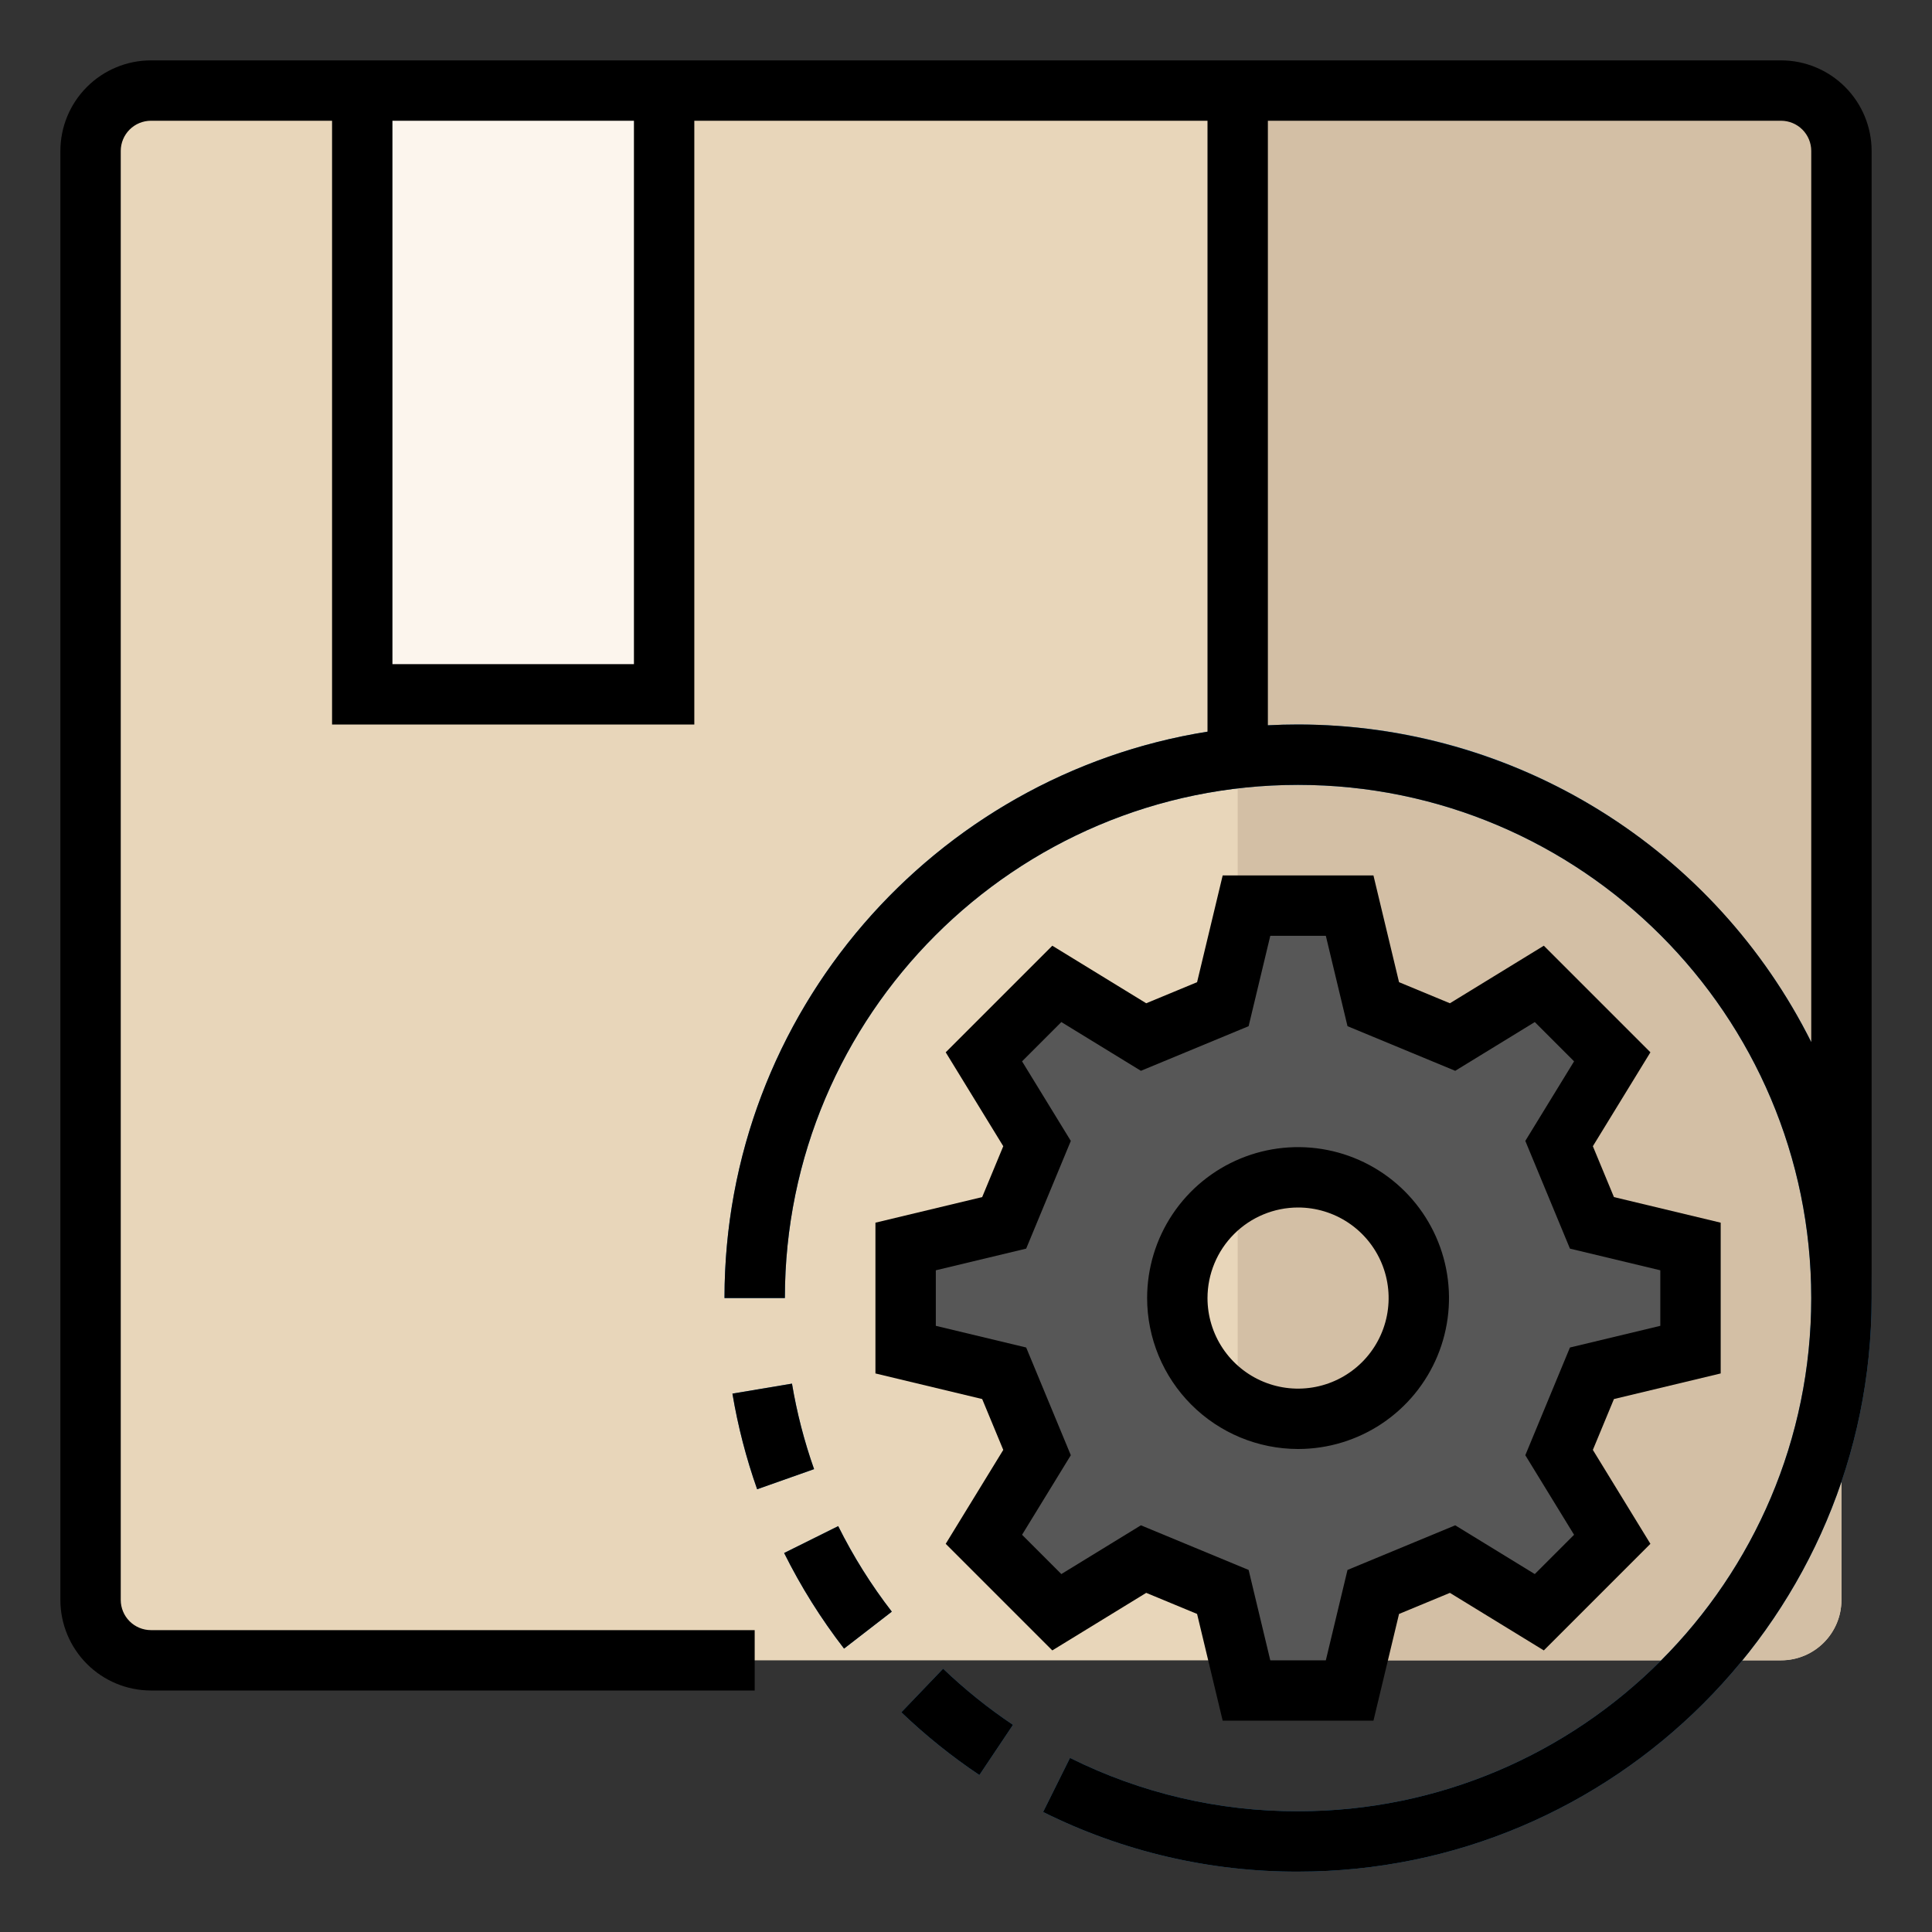 <?xml version="1.0" encoding="UTF-8" standalone="no"?> <svg width="512" height="512" viewBox="0 0 512 512" fill="none" xmlns="http://www.w3.org/2000/svg">
<rect x="0" y="0" width="512" height="512" fill="#333333" stroke="none"/>
<path d="M472 24H40C31.163 24 24 31.163 24 40V424C24 432.837 31.163 440 40 440H472C480.837 440 488 432.837 488 424V40C488 31.163 480.837 24 472 24Z" fill="#E8D6BA"/>
<path d="M176 24H96V184H176V24Z" fill="#FCF5ED"/>
<path d="M472 24H328V440H472C476.243 440 480.313 438.314 483.314 435.314C486.314 432.313 488 428.243 488 424V40C488 35.757 486.314 31.687 483.314 28.686C480.313 25.686 476.243 24 472 24V24Z" fill="#D3BFA5"/>
<path d="M200.651 394.666C197.741 386.423 195.549 377.944 194.102 369.323L209.881 366.677C211.175 374.384 213.134 381.965 215.736 389.334L200.651 394.666Z" fill="#2C7BB5"/>
<path d="M223.68 436.894C217.57 428.99 212.253 420.505 207.804 411.561L222.132 404.439C226.113 412.442 230.871 420.035 236.337 427.106L223.68 436.894Z" fill="#2C7BB5"/>
<path d="M259.55 470.399C252.187 465.468 245.267 459.906 238.866 453.777L249.935 442.223C255.664 447.709 261.859 452.688 268.45 457.103L259.55 470.399Z" fill="#2C7BB5"/>
<path d="M344 496C320.556 496.066 297.421 490.654 276.44 480.195L283.56 465.867C302.331 475.222 323.028 480.061 344 480C418.991 480 480 418.99 480 344C480 269.01 418.991 208 344 208C269.009 208 208 269.01 208 344H192C192 260.187 260.187 192 344 192C427.813 192 496 260.187 496 344C496 427.813 427.813 496 344 496Z" fill="#2C7BB5"/>
<path d="M448 357.669V330.331L421.882 324.069C418.226 315.246 416.831 311.879 413.174 303.056L427.261 280.069C416.814 269.622 418.379 271.187 407.932 260.74L384.944 274.826C376.121 271.17 372.755 269.775 363.931 266.118L357.669 240H330.331L324.069 266.118C315.246 269.774 311.879 271.169 303.056 274.826L280.069 260.74C269.622 271.187 271.187 269.622 260.74 280.069L274.826 303.056C271.17 311.879 269.775 315.245 266.118 324.069L240 330.331C240 345.11 240 342.89 240 357.669L266.118 363.931C269.774 372.754 271.169 376.121 274.826 384.944L260.74 407.931C271.187 418.378 269.622 416.813 280.069 427.26L303.056 413.174C311.879 416.83 315.245 418.225 324.069 421.882L330.331 448H357.669L363.931 421.882C372.755 418.226 376.121 416.831 384.944 413.174L407.931 427.26C418.378 416.813 416.813 418.378 427.26 407.931L413.174 384.944C416.83 376.121 418.225 372.755 421.882 363.931L448 357.669ZM344 376C337.671 376 331.484 374.123 326.222 370.607C320.959 367.091 316.858 362.093 314.436 356.246C312.014 350.399 311.38 343.965 312.615 337.757C313.85 331.55 316.897 325.848 321.373 321.373C325.848 316.897 331.55 313.85 337.757 312.615C343.965 311.38 350.399 312.014 356.246 314.436C362.093 316.858 367.091 320.959 370.607 326.222C374.123 331.484 376 337.671 376 344C376 352.487 372.629 360.626 366.627 366.627C360.626 372.629 352.487 376 344 376Z" fill="#575757"/>
<path d="M472 16H40C33.637 16.007 27.537 18.538 23.038 23.038C18.538 27.537 16.007 33.637 16 40V424C16.007 430.363 18.538 436.463 23.038 440.963C27.537 445.462 33.637 447.993 40 448H200V432H40C37.879 431.998 35.846 431.154 34.346 429.654C32.846 428.154 32.002 426.121 32 424V40C32.002 37.879 32.846 35.846 34.346 34.346C35.846 32.846 37.879 32.002 40 32H88V192H184V32H320V193.901C247.551 205.443 192 268.352 192 344H208C208 269.01 269.009 208 344 208C418.991 208 480 269.01 480 344C480 418.99 418.991 480 344 480C323.028 480.061 302.331 475.222 283.56 465.867L276.44 480.195C297.421 490.654 320.556 496.066 344 496C427.813 496 496 427.813 496 344V40C495.993 33.637 493.462 27.537 488.963 23.038C484.463 18.538 478.363 16.007 472 16V16ZM168 176H104V32H168V176ZM480 276.174C467.378 250.903 447.971 229.644 423.951 214.778C399.932 199.911 372.248 192.024 344 192C341.317 192 338.65 192.07 336 192.21V32H472C474.121 32.002 476.154 32.846 477.654 34.346C479.154 35.846 479.998 37.879 480 40V276.174Z" fill="black"/>
<path d="M209.881 366.677L194.102 369.323C195.549 377.944 197.741 386.423 200.651 394.666L215.736 389.334C213.134 381.965 211.175 374.384 209.881 366.677V366.677Z" fill="black"/>
<path d="M207.804 411.561C212.253 420.505 217.57 428.99 223.68 436.894L236.337 427.106C230.871 420.035 226.113 412.442 222.132 404.439L207.804 411.561Z" fill="black"/>
<path d="M238.866 453.777C245.267 459.906 252.187 465.468 259.55 470.399L268.45 457.103C261.859 452.688 255.664 447.709 249.935 442.223L238.866 453.777Z" fill="black"/>
<path d="M232 324.022V363.978L260.288 370.76L265.875 384.24L250.624 409.128L278.871 437.376L303.76 422.125L317.24 427.712L324.022 456H363.978L370.76 427.712L384.24 422.126L409.129 437.377L437.376 409.129L422.125 384.24L427.712 370.761L456 363.978V324.022L427.712 317.24L422.125 303.76L437.377 278.872L409.129 250.624L384.241 265.875L370.76 260.288L363.978 232H324.023L317.24 260.288L303.76 265.874L278.872 250.623L250.624 278.871L265.875 303.76L260.289 317.239L232 324.022ZM270.856 281.266L281.267 270.855L302.353 283.776L330.898 271.948L336.64 248H351.36L357.102 271.948L385.648 283.777L406.734 270.856L417.145 281.267L404.223 302.352L416.052 330.898L440 336.64V351.36L416.052 357.103L404.223 385.648L417.144 406.734L406.734 417.145L385.648 404.224L357.102 416.052L351.36 440H336.64L330.898 416.052L302.353 404.223L281.266 417.144L270.856 406.733L283.777 385.648L271.948 357.102L248 351.36V336.64L271.948 330.897L283.778 302.353L270.856 281.266Z" fill="black"/>
<path d="M344 384C351.911 384 359.645 381.654 366.223 377.259C372.801 372.864 377.928 366.616 380.955 359.307C383.983 351.998 384.775 343.956 383.231 336.196C381.688 328.437 377.878 321.31 372.284 315.716C366.69 310.122 359.563 306.312 351.804 304.769C344.044 303.225 336.002 304.017 328.693 307.045C321.384 310.072 315.136 315.199 310.741 321.777C306.346 328.355 304 336.089 304 344C304.012 354.605 308.23 364.772 315.729 372.271C323.228 379.77 333.395 383.988 344 384V384ZM344 320C348.747 320 353.387 321.408 357.334 324.045C361.28 326.682 364.357 330.43 366.173 334.816C367.99 339.201 368.465 344.027 367.539 348.682C366.613 353.338 364.327 357.614 360.971 360.971C357.614 364.327 353.338 366.613 348.682 367.539C344.027 368.465 339.201 367.99 334.816 366.173C330.43 364.357 326.682 361.28 324.045 357.334C321.408 353.387 320 348.747 320 344C320.007 337.637 322.538 331.537 327.037 327.037C331.537 322.538 337.637 320.007 344 320Z" fill="black"/>
</svg>
